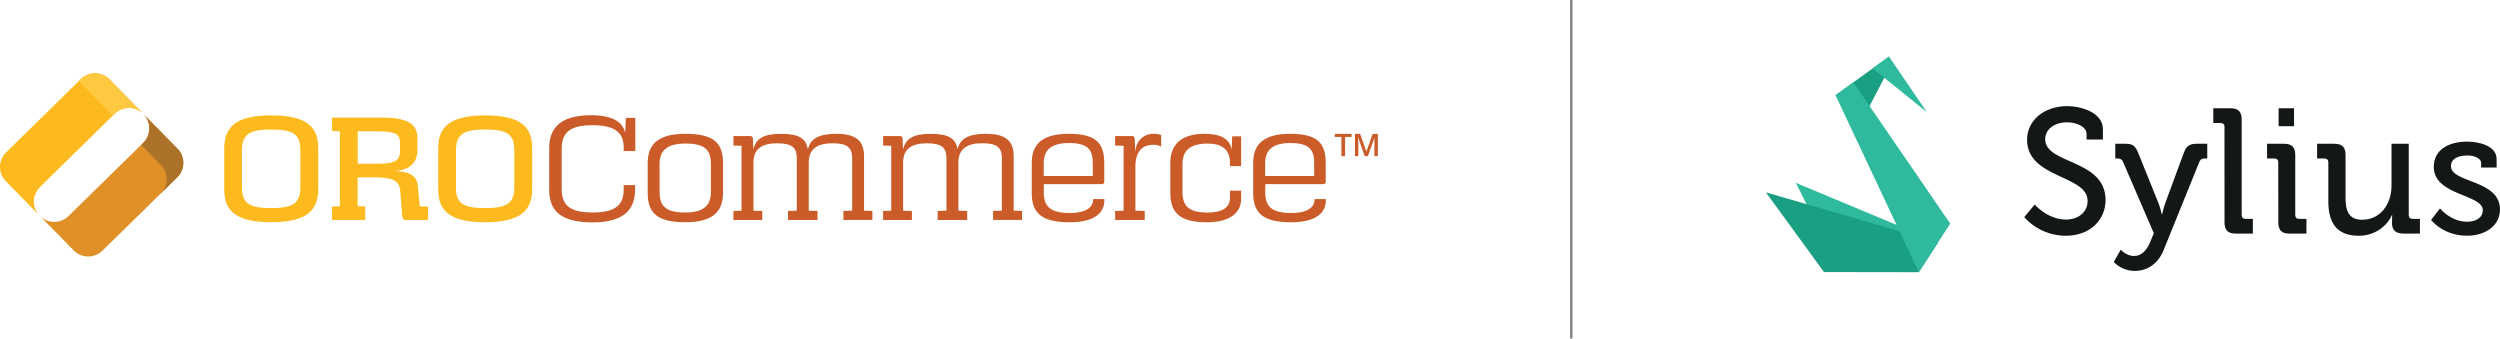 <?xml version="1.0" encoding="UTF-8"?>
<svg xmlns="http://www.w3.org/2000/svg" version="1.1" viewBox="0 0 919.94 124.57">
  <defs>
    <style>
      .st0 {
        fill: #30ba9d;
      }

      .st1 {
        fill: #df9026;
      }

      .st2 {
        mix-blend-mode: luminosity;
      }

      .st2, .st3 {
        isolation: isolate;
      }

      .st4 {
        fill: #ac722a;
      }

      .st5 {
        fill: #131718;
      }

      .st6 {
        fill: #cb5b28;
      }

      .st7 {
        opacity: .5;
      }

      .st8 {
        fill: #ffc841;
      }

      .st9 {
        fill: #1a9f83;
      }

      .st10 {
        fill: #fcba1e;
      }
    </style>
  </defs>
  <g class="st3">
    <g id="logo_ORO">
      <g id="download" class="st2">
        <path id="Tracé_9336" class="st6" d="M494.94,57.45h-1.34v-7.05h-2.41v-1.15h6.17v1.15h-2.41v7.05ZM502.16,57.45l-2.38-6.84h-.04c.06,1.02.09,1.98.09,2.86v3.99h-1.22v-8.2h1.89l2.28,6.53,2.34-6.53h1.9v8.2h-1.28v-5.65c-.02-.39,0-.79.05-1.18l-2.46,6.84-1.16-.02Z"></path>
        <path id="Tracé_9337" class="st10" d="M82.52,69.63v-14.94c0-7.6,3.78-12.24,17.29-12.24s17.29,4.53,17.29,12.14v14.88c0,7.6-3.77,12.3-17.29,12.3s-17.29-4.54-17.29-12.14ZM110.52,68.78v-13.42c0-5.77-2.3-7.7-10.71-7.7s-10.77,2.04-10.77,7.8v13.41c0,5.77,2.3,7.7,10.77,7.7s10.71-2.08,10.71-7.8h0ZM122.19,76.01l2.86-.1v-27.59l-2.86-.1v-4.95h18.31c9.49,0,13.1,2.29,13.1,7.6v4.49c0,4.18-2.57,7.18-8.11,7.54,4.64.41,7.85,1.17,8.26,5.52l.72,7.49,3.06.15v4.89h-8.84c-.48-.46-.74-1.11-.71-1.78l-.71-8.95c-.31-3.93-3.05-4.95-9.69-4.95h-5.99v10.61l2.8.1v4.95h-12.22v-4.92ZM139.23,60.25c6.22,0,7.96-1.33,7.96-4.58v-3.01c0-3.06-1.17-4.33-7.96-4.33h-7.6v11.93h7.6ZM161.25,69.64v-14.94c0-7.6,3.77-12.24,17.29-12.24s17.29,4.53,17.29,12.14v14.88c0,7.6-3.77,12.3-17.29,12.3s-17.29-4.54-17.29-12.14h0ZM189.25,68.78v-13.42c0-5.77-2.29-7.7-10.71-7.7s-10.76,2.04-10.76,7.8v13.41c0,5.77,2.3,7.7,10.76,7.7s10.71-2.08,10.71-7.8h0Z"></path>
        <path id="Tracé_9338" class="st6" d="M202.09,69.84v-15.4c0-7.02,3.84-12.04,15.4-12.04,8.96,0,11.88,3.23,12.55,6.51l.26-5.53h3.48v12.21h-4.28v-1.28c0-4.87-2.41-8.24-11.43-8.24s-11.38,3.17-11.38,8.86v14.44c0,5.79,2.45,8.82,11.38,8.82s11.43-3.17,11.43-8.45v-1.64h4.2v1.59c0,6.61-3.23,12.15-15.63,12.15s-15.98-4.87-15.98-11.98ZM238.34,70.97v-10.97c0-6.45,3.28-10.76,13.88-10.76s13.83,3.49,13.83,10.76v10.97c0,6.46-3.28,10.81-13.83,10.81s-13.88-3.53-13.88-10.8h0ZM261.6,70.61v-10.2c0-5.13-2.04-7.59-9.41-7.59s-9.48,3.08-9.48,7.59v10.2c0,5.13,2.15,7.59,9.48,7.59s9.41-3.13,9.41-7.59h0ZM297.29,54.93c.92-3.84,3.94-5.69,10.4-5.69,6.97,0,10.26,2.31,10.26,8.24v20.03l3.07.1v3.33h-10.67v-3.33l3.23-.1v-19.37c0-3.94-1.95-5.42-7.22-5.42s-8.76,1.84-8.76,7.07v17.73l3.23.1v3.33h-10.86v-3.33l3.23-.1v-19.37c0-3.94-1.89-5.42-7.23-5.42s-8.71,1.85-8.71,7.07v17.73l3.23.1v3.33h-10.61v-3.33l2.98-.1v-23.88l-2.98-.1v-3.48h6.3c.47,0,.86.38.86.85,0,.02,0,.05,0,.07l.15,3.74h.1c.92-3.69,3.64-5.48,10.09-5.48s9.27,1.64,9.89,5.69h0ZM352.35,54.93c.92-3.84,3.94-5.69,10.4-5.69,6.97,0,10.26,2.31,10.26,8.24v20.03l3.08.1v3.33h-10.66v-3.33l3.23-.1v-19.37c0-3.94-1.95-5.42-7.23-5.42s-8.76,1.85-8.76,7.07v17.73l3.23.1v3.33h-10.86v-3.33l3.23-.1v-19.37c0-3.94-1.9-5.42-7.23-5.42s-8.71,1.85-8.71,7.07v17.73l3.23.1v3.33h-10.59v-3.33l2.98-.1v-23.88l-2.98-.1v-3.48h6.3c.47,0,.86.38.86.85,0,.02,0,.05,0,.07l.15,3.74h.1c.92-3.69,3.64-5.48,10.09-5.48s9.27,1.64,9.89,5.69h-.02ZM379.66,70.97v-10.97c0-6.51,3.33-10.76,13.62-10.76s13.06,3.64,13.06,10.76v6.84c.04.47-.31.88-.78.92-.02,0-.05,0-.07,0h-21.39v3.07c0,5.07,2.31,7.54,9.58,7.54,6.41,0,8.55-2.4,8.55-4.87v-.26h4.15v.51c0,4.57-3.64,8.05-12.83,8.05-10.47-.03-13.9-3.57-13.9-10.84ZM402.11,64.77v-4.72c0-4.81-1.59-7.42-8.77-7.42s-9.27,3.13-9.27,7.42v4.72h18.04ZM410.33,77.63l3.13-.1v-23.88l-3.13-.1v-3.48h6.3c.57,0,.85.36.91.92l.21,4.6h.11c.07-3.58,3.03-6.43,6.61-6.36.05,0,.1,0,.15,0,.92-.05,1.83.13,2.66.51v4.22c-.93-.5-1.97-.73-3.02-.67-3.64,0-6.4,2.15-6.46,7.79v16.45l3.42.1v3.33h-10.86l-.04-3.34ZM430.65,70.97v-10.97c0-6.45,3.58-10.76,12.66-10.76,5.43,0,9.22,1.59,9.94,5.84l.15-4.92h3.3v10.96h-4.1v-1.17c0-5.89-4.2-7.12-8.24-7.12-7.02,0-9.23,3.08-9.23,7.59v10.2c0,5.13,2.21,7.59,9.23,7.59,6.3,0,8.24-2.45,8.24-5.48v-2.57h4.1v3.23c0,4.52-3.74,8.41-12.55,8.41-10.03,0-13.51-3.54-13.51-10.81h0ZM461.14,70.97v-10.97c0-6.51,3.33-10.76,13.62-10.76s13.07,3.64,13.07,10.76v6.84c.04.47-.31.88-.78.92-.02,0-.05,0-.07,0h-21.39v3.07c0,5.07,2.3,7.54,9.58,7.54,6.4,0,8.55-2.4,8.55-4.87v-.26h4.15v.51c0,4.57-3.64,8.05-12.83,8.05-10.48-.03-13.91-3.57-13.91-10.84h0ZM483.59,64.77v-4.72c0-4.81-1.59-7.42-8.77-7.42s-9.27,3.13-9.27,7.42v4.72h18.04Z"></path>
        <path id="Tracé_9339" class="st10" d="M14.71,68.81l27.5-26.96c2.95-2.9,7.69-2.85,10.58.09,0,0,0,0,0,0l-12.48-12.73c-2.89-2.95-7.63-3-10.58-.11,0,0,0,0,0,0L2.24,56.09c-2.95,2.9-2.99,7.64-.1,10.59l12.48,12.73c-2.9-2.95-2.86-7.69.09-10.58,0,0,0,0,0,0h0Z"></path>
        <path id="Tracé_9340" class="st1" d="M25.2,79.51l27.5-26.96c2.95-2.89,3-7.63.11-10.58,0,0,0,0,0,0l12.48,12.73c2.9,2.95,2.85,7.69-.09,10.58,0,0,0,0,0,0l-27.5,26.96c-2.95,2.89-7.69,2.85-10.59-.1l-12.48-12.73c2.89,2.95,7.63,3,10.58.11,0,0,0,0,0,0h0Z"></path>
        <path id="Tracé_9341" class="st4" d="M65.28,54.69l-12.48-12.7c2.9,2.95,2.85,7.69-.09,10.58,0,0,0,0,0,0l-.76.75,7.24,7.38c2.9,2.95,2.85,7.69-.09,10.58,0,0,0,0,0,0l6.11-5.99c2.96-2.88,3.02-7.62.14-10.58-.01-.01-.03-.03-.04-.04h0Z"></path>
        <path id="Tracé_9342" class="st8" d="M34.21,35.23l7.24,7.38.76-.75c2.95-2.9,7.69-2.85,10.58.09,0,0,0,0,0,0l-12.47-12.73c-2.89-2.95-7.63-3-10.58-.11,0,0,0,0,0,0l-.76.75,5.24,5.35Z"></path>
      </g>
      <path class="st5" d="M748.71,75.25s4.7,5.55,11.57,5.55c4.31,0,7.91-2.61,7.91-6.86,0-9.67-22.28-8.17-22.28-22.54,0-6.93,6.09-12.35,14.77-12.35,4.9,0,13.14,2.22,13.14,8.5v3.79h-6.02v-2.15c0-2.42-3.46-4.18-7.12-4.18-4.96,0-8.1,2.74-8.1,6.2,0,9.35,22.22,7.26,22.22,22.41,0,7.05-5.49,13.14-14.64,13.14-5.84-.02-11.4-2.51-15.29-6.86l3.86-4.65Z"></path>
      <path class="st5" d="M785.24,94.2c2.56,0,4.57-1.83,5.82-4.77l1.5-3.6-11.31-26.2c-.46-1.05-1.04-1.31-2.09-1.31h-.79v-5.42h3.72c2.68,0,3.66.72,4.7,3.33l7.52,18.62c.47,1.3.86,2.64,1.18,3.99h.13c.28-1.35.65-2.68,1.11-3.99l6.86-18.62c.98-2.62,2.16-3.33,4.84-3.33h3.79v5.42h-.85c-1.04,0-1.63.26-2.09,1.31l-13.07,32.28c-2.03,5.1-6.01,7.78-10.65,7.78-2.92,0-5.72-1.19-7.77-3.27l2.61-4.57c0,.06,2.03,2.35,4.84,2.35Z"></path>
      <path class="st5" d="M818.56,46.7c0-.98-.52-1.44-1.44-1.44h-2.68v-5.43h6.27c2.94,0,4.17,1.24,4.17,4.18v35.09c0,.98.52,1.44,1.44,1.44h2.68v5.42h-6.26c-2.94,0-4.17-1.24-4.17-4.18l-.02-35.08Z"></path>
      <path class="st5" d="M838.34,59.76c0-.98-.52-1.44-1.44-1.44h-2.68v-5.42h6.21c2.94,0,4.17,1.24,4.17,4.17v22.04c0,.98.52,1.44,1.44,1.44h2.68v5.42h-6.19c-2.94,0-4.17-1.24-4.17-4.18l-.02-22.02ZM838.47,39.83h5.68v6.6h-5.68v-6.6Z"></path>
      <path class="st5" d="M856.76,59.76c0-.98-.52-1.44-1.44-1.44h-2.68v-5.42h6.21c3.01,0,4.25,1.24,4.25,4.05v15.68c0,4.58.92,8.23,6.14,8.23,6.8,0,10.78-5.94,10.78-12.48v-15.49h6.34v26.2c0,.98.52,1.44,1.44,1.44h2.68v5.42h-6.09c-2.81,0-4.18-1.31-4.18-3.66v-1.24c0-1.05.07-1.89.07-1.89h-.13c-1.36,3.27-5.61,7.59-12.14,7.59-7.45,0-11.24-3.92-11.24-12.67v-14.33Z"></path>
      <path class="st5" d="M897.85,76.69s3.92,4.9,10,4.9c3.07,0,5.75-1.37,5.75-4.25,0-5.94-18.03-5.29-18.03-15.94,0-6.34,5.55-9.29,12.28-9.29,3.99,0,10.84,1.37,10.84,6.41v3.13h-5.69v-1.63c0-1.96-2.94-2.81-4.96-2.81-3.72,0-6.14,1.31-6.14,3.92,0,6.27,18.04,4.9,18.04,15.94,0,5.88-5.23,9.67-12.16,9.67-8.82,0-13.2-5.81-13.2-5.81l3.27-4.24Z"></path>
      <polygon class="st0" points="660.84 67.29 676.73 99.07 706.07 99.12 713.17 89.13 660.84 67.29"></polygon>
      <polygon class="st9" points="649.81 70.78 671.18 100.11 706.07 100.16 713.17 89.19 649.81 70.78"></polygon>
      <polygon class="st9" points="675.43 35.05 685.83 43.11 695.23 25.07 692.04 23.02 675.43 35.05"></polygon>
      <polygon class="st0" points="706.07 100.16 675.43 35.05 681.98 30.3 717.63 82.28 706.07 100.16"></polygon>
      <polygon class="st0" points="689.09 25.16 709.05 41.28 695.04 20.73 689.09 25.16"></polygon>
      <rect class="st7" x="577.77" width=".87" height="124.57"></rect>
    </g>
  </g>
</svg>
